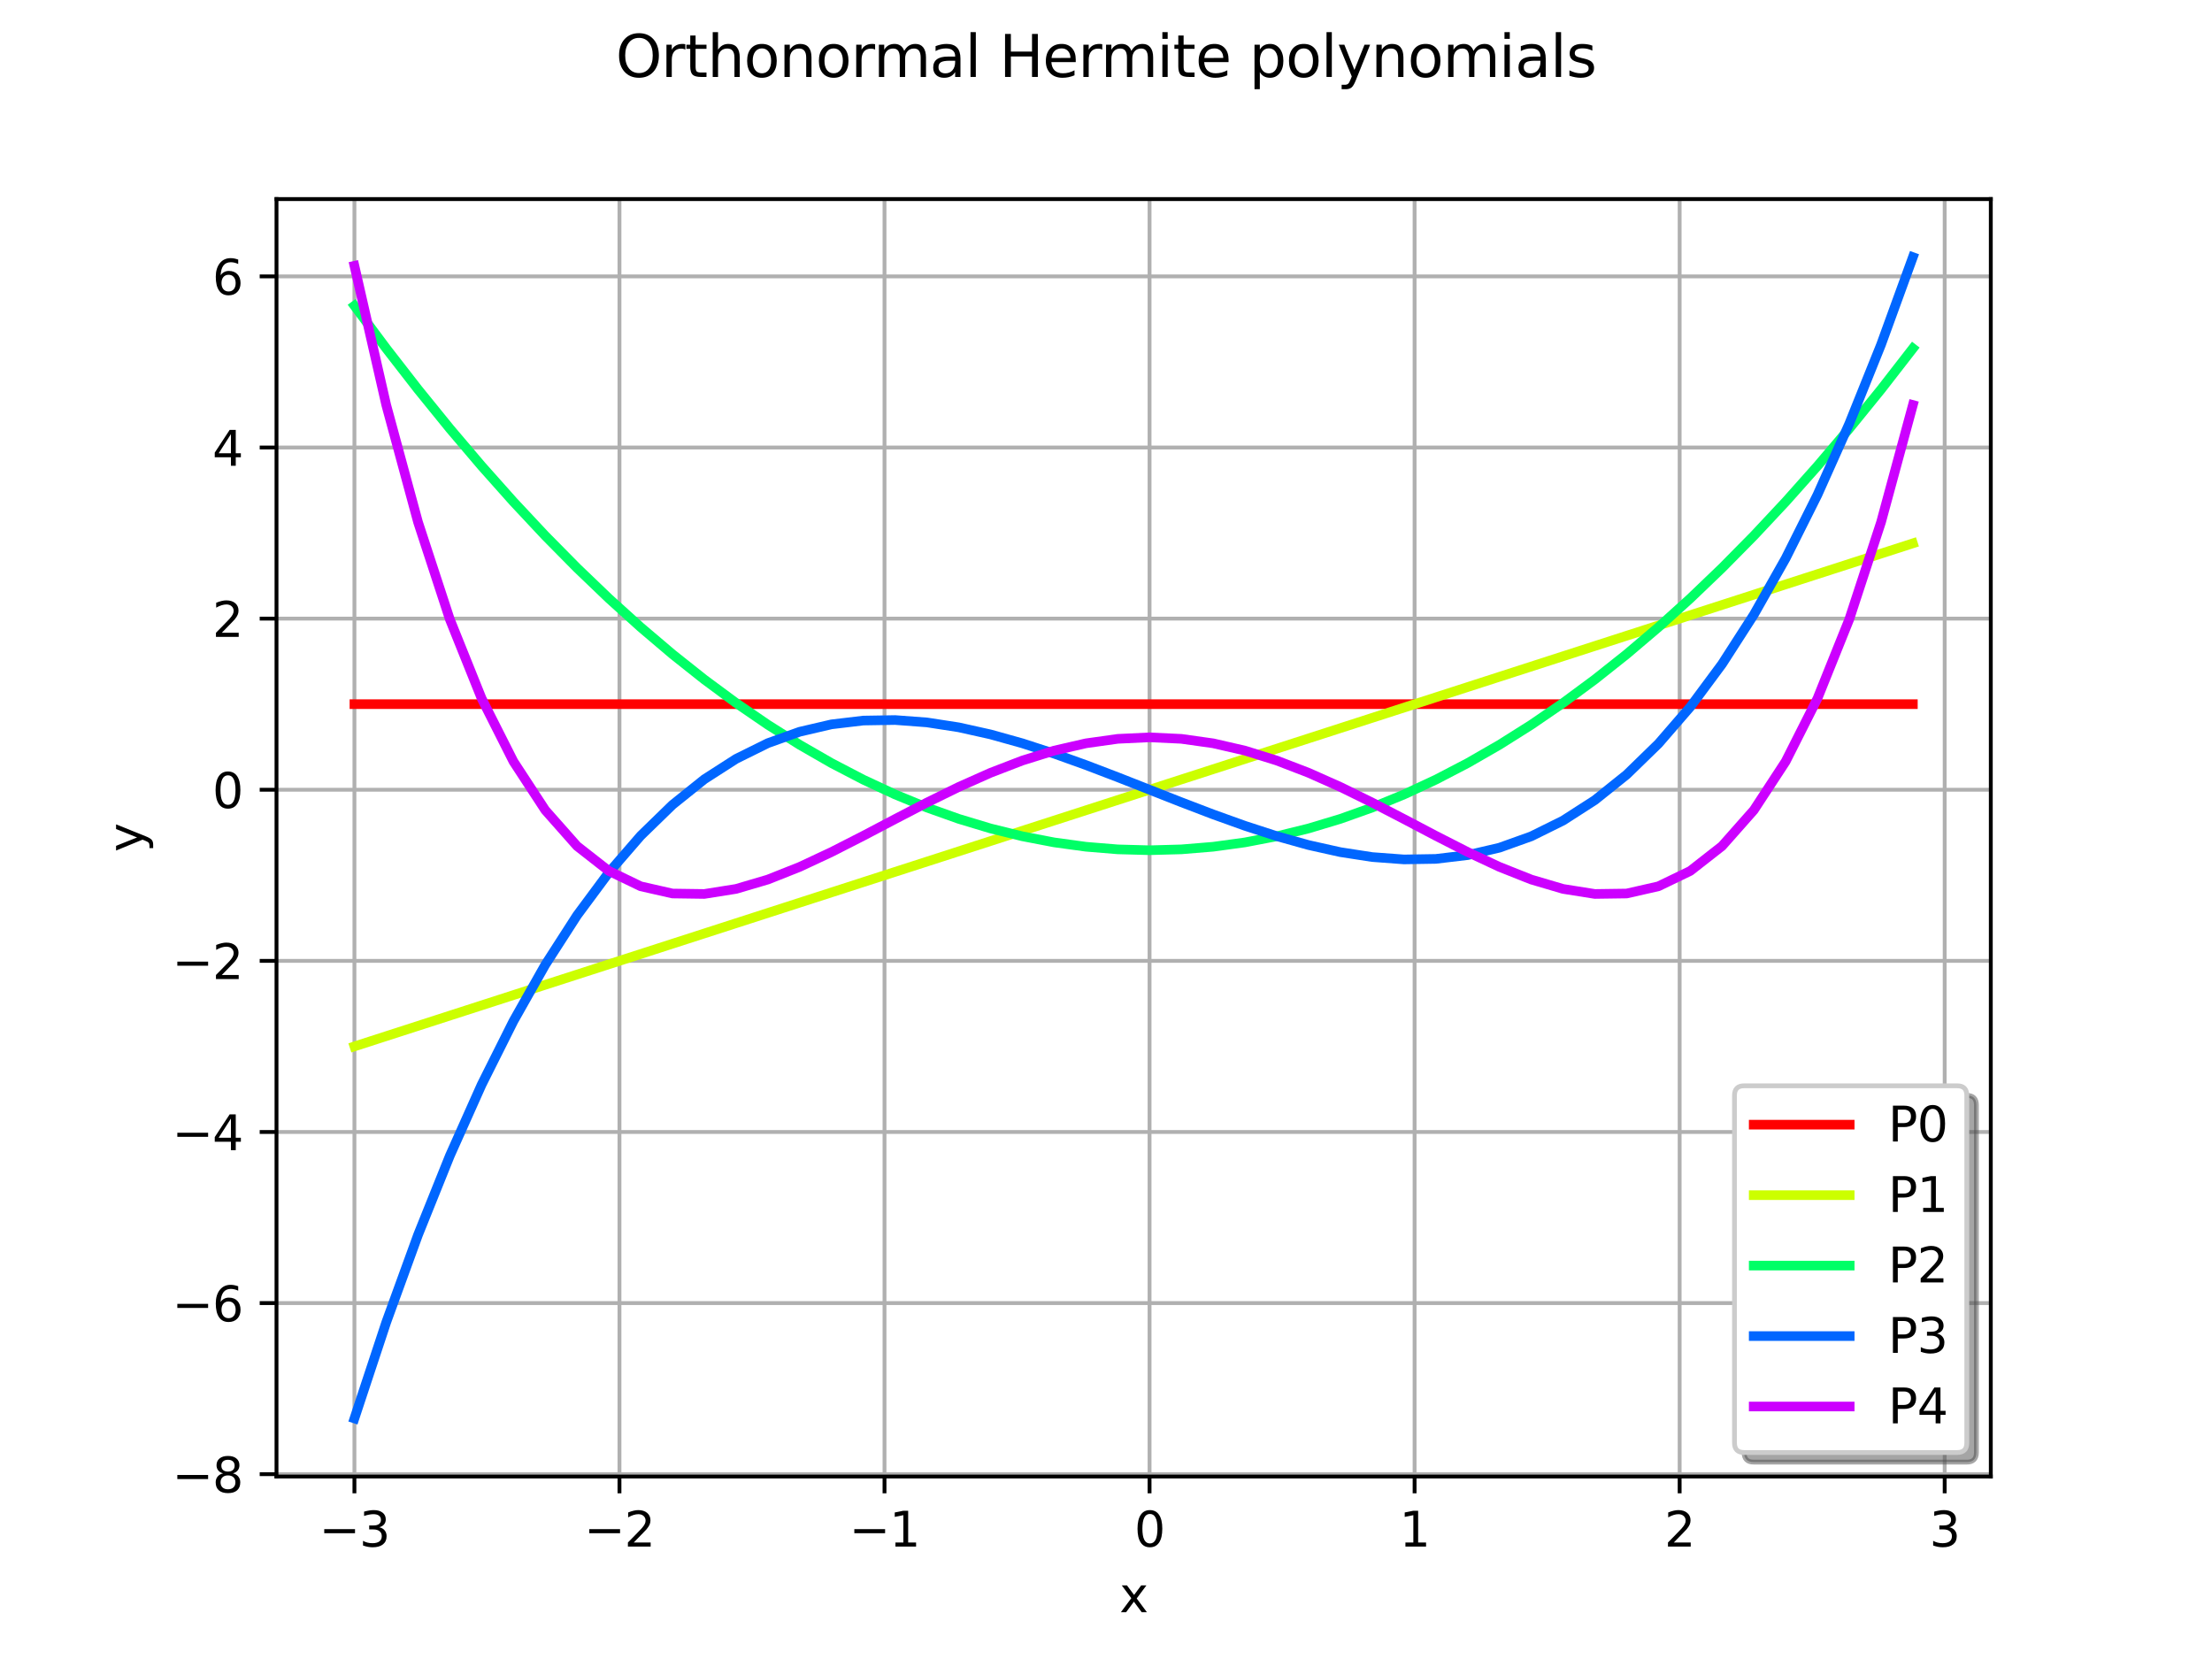 <?xml version="1.0" encoding="utf-8" standalone="no"?>
<!DOCTYPE svg PUBLIC "-//W3C//DTD SVG 1.1//EN"
  "http://www.w3.org/Graphics/SVG/1.1/DTD/svg11.dtd">
<svg xmlns:xlink="http://www.w3.org/1999/xlink" width="460.8pt" height="345.6pt" viewBox="0 0 460.8 345.6" xmlns="http://www.w3.org/2000/svg" version="1.1">
 <defs>
  <style type="text/css">*{stroke-linejoin: round; stroke-linecap: butt}</style>
 </defs>
 <g id="figure_1">
  <g id="patch_1">
   <path d="M 0 345.6 
L 460.8 345.6 
L 460.8 0 
L 0 0 
z
" style="fill: #ffffff"/>
  </g>
  <g id="axes_1">
   <g id="patch_2">
    <path d="M 57.6 307.584 
L 414.72 307.584 
L 414.72 41.472 
L 57.6 41.472 
z
" style="fill: #ffffff"/>
   </g>
   <g id="matplotlib.axis_1">
    <g id="xtick_1">
     <g id="line2d_1">
      <path d="M 73.833 307.584 
L 73.833 41.472 
" clip-path="url(#p2c525c4f81)" style="fill: none; stroke: #b0b0b0; stroke-width: 0.8; stroke-linecap: square"/>
     </g>
     <g id="line2d_2">
      <defs>
       <path id="m04d46a40ef" d="M 0 0 
L 0 3.5 
" style="stroke: #000000; stroke-width: 0.8"/>
      </defs>
      <g>
       <use xlink:href="#m04d46a40ef" x="73.833" y="307.584" style="stroke: #000000; stroke-width: 0.8"/>
      </g>
     </g>
     <g id="text_1">
      <!-- −3 -->
      <g transform="translate(66.462 322.182) scale(0.1 -0.1)">
       <defs>
        <path id="DejaVuSans-2212" d="M 678 2272 
L 4684 2272 
L 4684 1741 
L 678 1741 
L 678 2272 
z
" transform="scale(0.016)"/>
        <path id="DejaVuSans-33" d="M 2597 2516 
Q 3050 2419 3304 2112 
Q 3559 1806 3559 1356 
Q 3559 666 3084 287 
Q 2609 -91 1734 -91 
Q 1441 -91 1130 -33 
Q 819 25 488 141 
L 488 750 
Q 750 597 1062 519 
Q 1375 441 1716 441 
Q 2309 441 2620 675 
Q 2931 909 2931 1356 
Q 2931 1769 2642 2001 
Q 2353 2234 1838 2234 
L 1294 2234 
L 1294 2753 
L 1863 2753 
Q 2328 2753 2575 2939 
Q 2822 3125 2822 3475 
Q 2822 3834 2567 4026 
Q 2313 4219 1838 4219 
Q 1578 4219 1281 4162 
Q 984 4106 628 3988 
L 628 4550 
Q 988 4650 1302 4700 
Q 1616 4750 1894 4750 
Q 2613 4750 3031 4423 
Q 3450 4097 3450 3541 
Q 3450 3153 3228 2886 
Q 3006 2619 2597 2516 
z
" transform="scale(0.016)"/>
       </defs>
       <use xlink:href="#DejaVuSans-2212"/>
       <use xlink:href="#DejaVuSans-33" transform="translate(83.789 0)"/>
      </g>
     </g>
    </g>
    <g id="xtick_2">
     <g id="line2d_3">
      <path d="M 129.046 307.584 
L 129.046 41.472 
" clip-path="url(#p2c525c4f81)" style="fill: none; stroke: #b0b0b0; stroke-width: 0.8; stroke-linecap: square"/>
     </g>
     <g id="line2d_4">
      <g>
       <use xlink:href="#m04d46a40ef" x="129.046" y="307.584" style="stroke: #000000; stroke-width: 0.8"/>
      </g>
     </g>
     <g id="text_2">
      <!-- −2 -->
      <g transform="translate(121.675 322.182) scale(0.1 -0.1)">
       <defs>
        <path id="DejaVuSans-32" d="M 1228 531 
L 3431 531 
L 3431 0 
L 469 0 
L 469 531 
Q 828 903 1448 1529 
Q 2069 2156 2228 2338 
Q 2531 2678 2651 2914 
Q 2772 3150 2772 3378 
Q 2772 3750 2511 3984 
Q 2250 4219 1831 4219 
Q 1534 4219 1204 4116 
Q 875 4013 500 3803 
L 500 4441 
Q 881 4594 1212 4672 
Q 1544 4750 1819 4750 
Q 2544 4750 2975 4387 
Q 3406 4025 3406 3419 
Q 3406 3131 3298 2873 
Q 3191 2616 2906 2266 
Q 2828 2175 2409 1742 
Q 1991 1309 1228 531 
z
" transform="scale(0.016)"/>
       </defs>
       <use xlink:href="#DejaVuSans-2212"/>
       <use xlink:href="#DejaVuSans-32" transform="translate(83.789 0)"/>
      </g>
     </g>
    </g>
    <g id="xtick_3">
     <g id="line2d_5">
      <path d="M 184.259 307.584 
L 184.259 41.472 
" clip-path="url(#p2c525c4f81)" style="fill: none; stroke: #b0b0b0; stroke-width: 0.8; stroke-linecap: square"/>
     </g>
     <g id="line2d_6">
      <g>
       <use xlink:href="#m04d46a40ef" x="184.259" y="307.584" style="stroke: #000000; stroke-width: 0.8"/>
      </g>
     </g>
     <g id="text_3">
      <!-- −1 -->
      <g transform="translate(176.888 322.182) scale(0.1 -0.1)">
       <defs>
        <path id="DejaVuSans-31" d="M 794 531 
L 1825 531 
L 1825 4091 
L 703 3866 
L 703 4441 
L 1819 4666 
L 2450 4666 
L 2450 531 
L 3481 531 
L 3481 0 
L 794 0 
L 794 531 
z
" transform="scale(0.016)"/>
       </defs>
       <use xlink:href="#DejaVuSans-2212"/>
       <use xlink:href="#DejaVuSans-31" transform="translate(83.789 0)"/>
      </g>
     </g>
    </g>
    <g id="xtick_4">
     <g id="line2d_7">
      <path d="M 239.473 307.584 
L 239.473 41.472 
" clip-path="url(#p2c525c4f81)" style="fill: none; stroke: #b0b0b0; stroke-width: 0.8; stroke-linecap: square"/>
     </g>
     <g id="line2d_8">
      <g>
       <use xlink:href="#m04d46a40ef" x="239.473" y="307.584" style="stroke: #000000; stroke-width: 0.8"/>
      </g>
     </g>
     <g id="text_4">
      <!-- 0 -->
      <g transform="translate(236.292 322.182) scale(0.1 -0.1)">
       <defs>
        <path id="DejaVuSans-30" d="M 2034 4250 
Q 1547 4250 1301 3770 
Q 1056 3291 1056 2328 
Q 1056 1369 1301 889 
Q 1547 409 2034 409 
Q 2525 409 2770 889 
Q 3016 1369 3016 2328 
Q 3016 3291 2770 3770 
Q 2525 4250 2034 4250 
z
M 2034 4750 
Q 2819 4750 3233 4129 
Q 3647 3509 3647 2328 
Q 3647 1150 3233 529 
Q 2819 -91 2034 -91 
Q 1250 -91 836 529 
Q 422 1150 422 2328 
Q 422 3509 836 4129 
Q 1250 4750 2034 4750 
z
" transform="scale(0.016)"/>
       </defs>
       <use xlink:href="#DejaVuSans-30"/>
      </g>
     </g>
    </g>
    <g id="xtick_5">
     <g id="line2d_9">
      <path d="M 294.686 307.584 
L 294.686 41.472 
" clip-path="url(#p2c525c4f81)" style="fill: none; stroke: #b0b0b0; stroke-width: 0.8; stroke-linecap: square"/>
     </g>
     <g id="line2d_10">
      <g>
       <use xlink:href="#m04d46a40ef" x="294.686" y="307.584" style="stroke: #000000; stroke-width: 0.8"/>
      </g>
     </g>
     <g id="text_5">
      <!-- 1 -->
      <g transform="translate(291.505 322.182) scale(0.1 -0.1)">
       <use xlink:href="#DejaVuSans-31"/>
      </g>
     </g>
    </g>
    <g id="xtick_6">
     <g id="line2d_11">
      <path d="M 349.9 307.584 
L 349.9 41.472 
" clip-path="url(#p2c525c4f81)" style="fill: none; stroke: #b0b0b0; stroke-width: 0.8; stroke-linecap: square"/>
     </g>
     <g id="line2d_12">
      <g>
       <use xlink:href="#m04d46a40ef" x="349.9" y="307.584" style="stroke: #000000; stroke-width: 0.8"/>
      </g>
     </g>
     <g id="text_6">
      <!-- 2 -->
      <g transform="translate(346.718 322.182) scale(0.1 -0.1)">
       <use xlink:href="#DejaVuSans-32"/>
      </g>
     </g>
    </g>
    <g id="xtick_7">
     <g id="line2d_13">
      <path d="M 405.113 307.584 
L 405.113 41.472 
" clip-path="url(#p2c525c4f81)" style="fill: none; stroke: #b0b0b0; stroke-width: 0.8; stroke-linecap: square"/>
     </g>
     <g id="line2d_14">
      <g>
       <use xlink:href="#m04d46a40ef" x="405.113" y="307.584" style="stroke: #000000; stroke-width: 0.8"/>
      </g>
     </g>
     <g id="text_7">
      <!-- 3 -->
      <g transform="translate(401.932 322.182) scale(0.1 -0.1)">
       <use xlink:href="#DejaVuSans-33"/>
      </g>
     </g>
    </g>
    <g id="text_8">
     <!-- x -->
     <g transform="translate(233.201 335.861) scale(0.1 -0.1)">
      <defs>
       <path id="DejaVuSans-78" d="M 3513 3500 
L 2247 1797 
L 3578 0 
L 2900 0 
L 1881 1375 
L 863 0 
L 184 0 
L 1544 1831 
L 300 3500 
L 978 3500 
L 1906 2253 
L 2834 3500 
L 3513 3500 
z
" transform="scale(0.016)"/>
      </defs>
      <use xlink:href="#DejaVuSans-78"/>
     </g>
    </g>
   </g>
   <g id="matplotlib.axis_2">
    <g id="ytick_1">
     <g id="line2d_15">
      <path d="M 57.6 307.1 
L 414.72 307.1 
" clip-path="url(#p2c525c4f81)" style="fill: none; stroke: #b0b0b0; stroke-width: 0.8; stroke-linecap: square"/>
     </g>
     <g id="line2d_16">
      <defs>
       <path id="m54da3bbc08" d="M 0 0 
L -3.5 0 
" style="stroke: #000000; stroke-width: 0.8"/>
      </defs>
      <g>
       <use xlink:href="#m54da3bbc08" x="57.6" y="307.1" style="stroke: #000000; stroke-width: 0.8"/>
      </g>
     </g>
     <g id="text_9">
      <!-- −8 -->
      <g transform="translate(35.858 310.9) scale(0.1 -0.1)">
       <defs>
        <path id="DejaVuSans-38" d="M 2034 2216 
Q 1584 2216 1326 1975 
Q 1069 1734 1069 1313 
Q 1069 891 1326 650 
Q 1584 409 2034 409 
Q 2484 409 2743 651 
Q 3003 894 3003 1313 
Q 3003 1734 2745 1975 
Q 2488 2216 2034 2216 
z
M 1403 2484 
Q 997 2584 770 2862 
Q 544 3141 544 3541 
Q 544 4100 942 4425 
Q 1341 4750 2034 4750 
Q 2731 4750 3128 4425 
Q 3525 4100 3525 3541 
Q 3525 3141 3298 2862 
Q 3072 2584 2669 2484 
Q 3125 2378 3379 2068 
Q 3634 1759 3634 1313 
Q 3634 634 3220 271 
Q 2806 -91 2034 -91 
Q 1263 -91 848 271 
Q 434 634 434 1313 
Q 434 1759 690 2068 
Q 947 2378 1403 2484 
z
M 1172 3481 
Q 1172 3119 1398 2916 
Q 1625 2713 2034 2713 
Q 2441 2713 2670 2916 
Q 2900 3119 2900 3481 
Q 2900 3844 2670 4047 
Q 2441 4250 2034 4250 
Q 1625 4250 1398 4047 
Q 1172 3844 1172 3481 
z
" transform="scale(0.016)"/>
       </defs>
       <use xlink:href="#DejaVuSans-2212"/>
       <use xlink:href="#DejaVuSans-38" transform="translate(83.789 0)"/>
      </g>
     </g>
    </g>
    <g id="ytick_2">
     <g id="line2d_17">
      <path d="M 57.6 271.454 
L 414.72 271.454 
" clip-path="url(#p2c525c4f81)" style="fill: none; stroke: #b0b0b0; stroke-width: 0.8; stroke-linecap: square"/>
     </g>
     <g id="line2d_18">
      <g>
       <use xlink:href="#m54da3bbc08" x="57.6" y="271.454" style="stroke: #000000; stroke-width: 0.8"/>
      </g>
     </g>
     <g id="text_10">
      <!-- −6 -->
      <g transform="translate(35.858 275.253) scale(0.1 -0.1)">
       <defs>
        <path id="DejaVuSans-36" d="M 2113 2584 
Q 1688 2584 1439 2293 
Q 1191 2003 1191 1497 
Q 1191 994 1439 701 
Q 1688 409 2113 409 
Q 2538 409 2786 701 
Q 3034 994 3034 1497 
Q 3034 2003 2786 2293 
Q 2538 2584 2113 2584 
z
M 3366 4563 
L 3366 3988 
Q 3128 4100 2886 4159 
Q 2644 4219 2406 4219 
Q 1781 4219 1451 3797 
Q 1122 3375 1075 2522 
Q 1259 2794 1537 2939 
Q 1816 3084 2150 3084 
Q 2853 3084 3261 2657 
Q 3669 2231 3669 1497 
Q 3669 778 3244 343 
Q 2819 -91 2113 -91 
Q 1303 -91 875 529 
Q 447 1150 447 2328 
Q 447 3434 972 4092 
Q 1497 4750 2381 4750 
Q 2619 4750 2861 4703 
Q 3103 4656 3366 4563 
z
" transform="scale(0.016)"/>
       </defs>
       <use xlink:href="#DejaVuSans-2212"/>
       <use xlink:href="#DejaVuSans-36" transform="translate(83.789 0)"/>
      </g>
     </g>
    </g>
    <g id="ytick_3">
     <g id="line2d_19">
      <path d="M 57.6 235.808 
L 414.72 235.808 
" clip-path="url(#p2c525c4f81)" style="fill: none; stroke: #b0b0b0; stroke-width: 0.8; stroke-linecap: square"/>
     </g>
     <g id="line2d_20">
      <g>
       <use xlink:href="#m54da3bbc08" x="57.6" y="235.808" style="stroke: #000000; stroke-width: 0.8"/>
      </g>
     </g>
     <g id="text_11">
      <!-- −4 -->
      <g transform="translate(35.858 239.607) scale(0.1 -0.1)">
       <defs>
        <path id="DejaVuSans-34" d="M 2419 4116 
L 825 1625 
L 2419 1625 
L 2419 4116 
z
M 2253 4666 
L 3047 4666 
L 3047 1625 
L 3713 1625 
L 3713 1100 
L 3047 1100 
L 3047 0 
L 2419 0 
L 2419 1100 
L 313 1100 
L 313 1709 
L 2253 4666 
z
" transform="scale(0.016)"/>
       </defs>
       <use xlink:href="#DejaVuSans-2212"/>
       <use xlink:href="#DejaVuSans-34" transform="translate(83.789 0)"/>
      </g>
     </g>
    </g>
    <g id="ytick_4">
     <g id="line2d_21">
      <path d="M 57.6 200.162 
L 414.72 200.162 
" clip-path="url(#p2c525c4f81)" style="fill: none; stroke: #b0b0b0; stroke-width: 0.8; stroke-linecap: square"/>
     </g>
     <g id="line2d_22">
      <g>
       <use xlink:href="#m54da3bbc08" x="57.6" y="200.162" style="stroke: #000000; stroke-width: 0.8"/>
      </g>
     </g>
     <g id="text_12">
      <!-- −2 -->
      <g transform="translate(35.858 203.961) scale(0.1 -0.1)">
       <use xlink:href="#DejaVuSans-2212"/>
       <use xlink:href="#DejaVuSans-32" transform="translate(83.789 0)"/>
      </g>
     </g>
    </g>
    <g id="ytick_5">
     <g id="line2d_23">
      <path d="M 57.6 164.515 
L 414.72 164.515 
" clip-path="url(#p2c525c4f81)" style="fill: none; stroke: #b0b0b0; stroke-width: 0.8; stroke-linecap: square"/>
     </g>
     <g id="line2d_24">
      <g>
       <use xlink:href="#m54da3bbc08" x="57.6" y="164.515" style="stroke: #000000; stroke-width: 0.8"/>
      </g>
     </g>
     <g id="text_13">
      <!-- 0 -->
      <g transform="translate(44.237 168.315) scale(0.1 -0.1)">
       <use xlink:href="#DejaVuSans-30"/>
      </g>
     </g>
    </g>
    <g id="ytick_6">
     <g id="line2d_25">
      <path d="M 57.6 128.869 
L 414.72 128.869 
" clip-path="url(#p2c525c4f81)" style="fill: none; stroke: #b0b0b0; stroke-width: 0.8; stroke-linecap: square"/>
     </g>
     <g id="line2d_26">
      <g>
       <use xlink:href="#m54da3bbc08" x="57.6" y="128.869" style="stroke: #000000; stroke-width: 0.8"/>
      </g>
     </g>
     <g id="text_14">
      <!-- 2 -->
      <g transform="translate(44.237 132.668) scale(0.1 -0.1)">
       <use xlink:href="#DejaVuSans-32"/>
      </g>
     </g>
    </g>
    <g id="ytick_7">
     <g id="line2d_27">
      <path d="M 57.6 93.223 
L 414.72 93.223 
" clip-path="url(#p2c525c4f81)" style="fill: none; stroke: #b0b0b0; stroke-width: 0.8; stroke-linecap: square"/>
     </g>
     <g id="line2d_28">
      <g>
       <use xlink:href="#m54da3bbc08" x="57.6" y="93.223" style="stroke: #000000; stroke-width: 0.8"/>
      </g>
     </g>
     <g id="text_15">
      <!-- 4 -->
      <g transform="translate(44.237 97.022) scale(0.1 -0.1)">
       <use xlink:href="#DejaVuSans-34"/>
      </g>
     </g>
    </g>
    <g id="ytick_8">
     <g id="line2d_29">
      <path d="M 57.6 57.577 
L 414.72 57.577 
" clip-path="url(#p2c525c4f81)" style="fill: none; stroke: #b0b0b0; stroke-width: 0.8; stroke-linecap: square"/>
     </g>
     <g id="line2d_30">
      <g>
       <use xlink:href="#m54da3bbc08" x="57.6" y="57.577" style="stroke: #000000; stroke-width: 0.8"/>
      </g>
     </g>
     <g id="text_16">
      <!-- 6 -->
      <g transform="translate(44.237 61.376) scale(0.1 -0.1)">
       <use xlink:href="#DejaVuSans-36"/>
      </g>
     </g>
    </g>
    <g id="text_17">
     <!-- y -->
     <g transform="translate(29.778 177.487) rotate(-90) scale(0.1 -0.1)">
      <defs>
       <path id="DejaVuSans-79" d="M 2059 -325 
Q 1816 -950 1584 -1140 
Q 1353 -1331 966 -1331 
L 506 -1331 
L 506 -850 
L 844 -850 
Q 1081 -850 1212 -737 
Q 1344 -625 1503 -206 
L 1606 56 
L 191 3500 
L 800 3500 
L 1894 763 
L 2988 3500 
L 3597 3500 
L 2059 -325 
z
" transform="scale(0.016)"/>
      </defs>
      <use xlink:href="#DejaVuSans-79"/>
     </g>
    </g>
   </g>
   <g id="line2d_31">
    <path d="M 73.833 146.692 
L 80.458 146.692 
L 87.084 146.692 
L 93.71 146.692 
L 100.335 146.692 
L 106.961 146.692 
L 113.586 146.692 
L 120.212 146.692 
L 126.838 146.692 
L 133.463 146.692 
L 140.089 146.692 
L 146.714 146.692 
L 153.34 146.692 
L 159.966 146.692 
L 166.591 146.692 
L 173.217 146.692 
L 179.842 146.692 
L 186.468 146.692 
L 193.094 146.692 
L 199.719 146.692 
L 206.345 146.692 
L 212.97 146.692 
L 219.596 146.692 
L 226.222 146.692 
L 232.847 146.692 
L 239.473 146.692 
L 246.098 146.692 
L 252.724 146.692 
L 259.35 146.692 
L 265.975 146.692 
L 272.601 146.692 
L 279.226 146.692 
L 285.852 146.692 
L 292.478 146.692 
L 299.103 146.692 
L 305.729 146.692 
L 312.354 146.692 
L 318.98 146.692 
L 325.606 146.692 
L 332.231 146.692 
L 338.857 146.692 
L 345.482 146.692 
L 352.108 146.692 
L 358.734 146.692 
L 365.359 146.692 
L 371.985 146.692 
L 378.61 146.692 
L 385.236 146.692 
L 391.862 146.692 
L 398.487 146.692 
" clip-path="url(#p2c525c4f81)" style="fill: none; stroke: #ff0000; stroke-width: 2; stroke-linecap: square"/>
   </g>
   <g id="line2d_32">
    <path d="M 73.833 217.985 
L 80.458 215.846 
L 87.084 213.707 
L 93.71 211.568 
L 100.335 209.43 
L 106.961 207.291 
L 113.586 205.152 
L 120.212 203.013 
L 126.838 200.875 
L 133.463 198.736 
L 140.089 196.597 
L 146.714 194.458 
L 153.34 192.319 
L 159.966 190.181 
L 166.591 188.042 
L 173.217 185.903 
L 179.842 183.764 
L 186.468 181.626 
L 193.094 179.487 
L 199.719 177.348 
L 206.345 175.209 
L 212.97 173.071 
L 219.596 170.932 
L 226.222 168.793 
L 232.847 166.654 
L 239.473 164.515 
L 246.098 162.377 
L 252.724 160.238 
L 259.35 158.099 
L 265.975 155.96 
L 272.601 153.822 
L 279.226 151.683 
L 285.852 149.544 
L 292.478 147.405 
L 299.103 145.266 
L 305.729 143.128 
L 312.354 140.989 
L 318.98 138.85 
L 325.606 136.711 
L 332.231 134.573 
L 338.857 132.434 
L 345.482 130.295 
L 352.108 128.156 
L 358.734 126.017 
L 365.359 123.879 
L 371.985 121.74 
L 378.61 119.601 
L 385.236 117.462 
L 391.862 115.324 
L 398.487 113.185 
" clip-path="url(#p2c525c4f81)" style="fill: none; stroke: #ccff00; stroke-width: 2; stroke-linecap: square"/>
   </g>
   <g id="line2d_33">
    <path d="M 73.833 63.693 
L 80.458 72.585 
L 87.084 81.115 
L 93.71 89.281 
L 100.335 97.085 
L 106.961 104.526 
L 113.586 111.604 
L 120.212 118.318 
L 126.838 124.67 
L 133.463 130.659 
L 140.089 136.285 
L 146.714 141.548 
L 153.34 146.448 
L 159.966 150.985 
L 166.591 155.159 
L 173.217 158.97 
L 179.842 162.418 
L 186.468 165.503 
L 193.094 168.226 
L 199.719 170.585 
L 206.345 172.581 
L 212.97 174.215 
L 219.596 175.485 
L 226.222 176.392 
L 232.847 176.937 
L 239.473 177.118 
L 246.098 176.937 
L 252.724 176.392 
L 259.35 175.485 
L 265.975 174.215 
L 272.601 172.581 
L 279.226 170.585 
L 285.852 168.226 
L 292.478 165.503 
L 299.103 162.418 
L 305.729 158.97 
L 312.354 155.159 
L 318.98 150.985 
L 325.606 146.448 
L 332.231 141.548 
L 338.857 136.285 
L 345.482 130.659 
L 352.108 124.67 
L 358.734 118.318 
L 365.359 111.604 
L 371.985 104.526 
L 378.61 97.085 
L 385.236 89.281 
L 391.862 81.115 
L 398.487 72.585 
" clip-path="url(#p2c525c4f81)" style="fill: none; stroke: #00ff66; stroke-width: 2; stroke-linecap: square"/>
   </g>
   <g id="line2d_34">
    <path d="M 73.833 295.488 
L 80.458 275.463 
L 87.084 257.248 
L 93.71 240.769 
L 100.335 225.949 
L 106.961 212.713 
L 113.586 200.987 
L 120.212 190.693 
L 126.838 181.758 
L 133.463 174.105 
L 140.089 167.659 
L 146.714 162.344 
L 153.34 158.086 
L 159.966 154.809 
L 166.591 152.437 
L 173.217 150.894 
L 179.842 150.106 
L 186.468 149.997 
L 193.094 150.492 
L 199.719 151.515 
L 206.345 152.99 
L 212.97 154.842 
L 219.596 156.997 
L 226.222 159.377 
L 232.847 161.909 
L 239.473 164.515 
L 246.098 167.122 
L 252.724 169.654 
L 259.35 172.034 
L 265.975 174.189 
L 272.601 176.041 
L 279.226 177.516 
L 285.852 178.539 
L 292.478 179.033 
L 299.103 178.924 
L 305.729 178.137 
L 312.354 176.594 
L 318.98 174.222 
L 325.606 170.945 
L 332.231 166.686 
L 338.857 161.372 
L 345.482 154.926 
L 352.108 147.273 
L 358.734 138.338 
L 365.359 128.044 
L 371.985 116.317 
L 378.61 103.082 
L 385.236 88.262 
L 391.862 71.783 
L 398.487 53.568 
" clip-path="url(#p2c525c4f81)" style="fill: none; stroke: #0066ff; stroke-width: 2; stroke-linecap: square"/>
   </g>
   <g id="patch_3">
    <path d="M 57.6 307.584 
L 57.6 41.472 
" style="fill: none; stroke: #000000; stroke-width: 0.8; stroke-linejoin: miter; stroke-linecap: square"/>
   </g>
   <g id="patch_4">
    <path d="M 414.72 307.584 
L 414.72 41.472 
" style="fill: none; stroke: #000000; stroke-width: 0.8; stroke-linejoin: miter; stroke-linecap: square"/>
   </g>
   <g id="patch_5">
    <path d="M 57.6 307.584 
L 414.72 307.584 
" style="fill: none; stroke: #000000; stroke-width: 0.8; stroke-linejoin: miter; stroke-linecap: square"/>
   </g>
   <g id="patch_6">
    <path d="M 57.6 41.472 
L 414.72 41.472 
" style="fill: none; stroke: #000000; stroke-width: 0.8; stroke-linejoin: miter; stroke-linecap: square"/>
   </g>
   <g id="line2d_35">
    <path d="M 73.833 55.372 
L 80.458 84.365 
L 87.084 108.771 
L 93.71 129.016 
L 100.335 145.506 
L 106.961 158.63 
L 113.586 168.761 
L 120.212 176.251 
L 126.838 181.435 
L 133.463 184.63 
L 140.089 186.135 
L 146.714 186.229 
L 153.34 185.177 
L 159.966 183.222 
L 166.591 180.59 
L 173.217 177.49 
L 179.842 174.112 
L 186.468 170.628 
L 193.094 167.192 
L 199.719 163.939 
L 206.345 160.988 
L 212.97 158.437 
L 219.596 156.369 
L 226.222 154.846 
L 232.847 153.915 
L 239.473 153.601 
L 246.098 153.915 
L 252.724 154.846 
L 259.35 156.369 
L 265.975 158.437 
L 272.601 160.988 
L 279.226 163.939 
L 285.852 167.192 
L 292.478 170.628 
L 299.103 174.112 
L 305.729 177.49 
L 312.354 180.59 
L 318.98 183.222 
L 325.606 185.177 
L 332.231 186.229 
L 338.857 186.135 
L 345.482 184.63 
L 352.108 181.435 
L 358.734 176.251 
L 365.359 168.761 
L 371.985 158.63 
L 378.61 145.506 
L 385.236 129.016 
L 391.862 108.771 
L 398.487 84.365 
" clip-path="url(#p2c525c4f81)" style="fill: none; stroke: #cc00ff; stroke-width: 2; stroke-linecap: square"/>
   </g>
   <g id="legend_1">
    <g id="patch_7">
     <path d="M 365.328 304.584 
L 409.72 304.584 
Q 411.72 304.584 411.72 302.584 
L 411.72 230.193 
Q 411.72 228.193 409.72 228.193 
L 365.328 228.193 
Q 363.328 228.193 363.328 230.193 
L 363.328 302.584 
Q 363.328 304.584 365.328 304.584 
z
" style="fill: #4d4d4d; opacity: 0.5; stroke: #4d4d4d; stroke-linejoin: miter"/>
    </g>
    <g id="patch_8">
     <path d="M 363.328 302.584 
L 407.72 302.584 
Q 409.72 302.584 409.72 300.584 
L 409.72 228.193 
Q 409.72 226.193 407.72 226.193 
L 363.328 226.193 
Q 361.328 226.193 361.328 228.193 
L 361.328 300.584 
Q 361.328 302.584 363.328 302.584 
z
" style="fill: #ffffff; stroke: #cccccc; stroke-linejoin: miter"/>
    </g>
    <g id="line2d_36">
     <path d="M 365.328 234.292 
L 375.328 234.292 
L 385.328 234.292 
" style="fill: none; stroke: #ff0000; stroke-width: 2; stroke-linecap: square"/>
    </g>
    <g id="text_18">
     <!-- P0 -->
     <g transform="translate(393.328 237.792) scale(0.1 -0.1)">
      <defs>
       <path id="DejaVuSans-50" d="M 1259 4147 
L 1259 2394 
L 2053 2394 
Q 2494 2394 2734 2622 
Q 2975 2850 2975 3272 
Q 2975 3691 2734 3919 
Q 2494 4147 2053 4147 
L 1259 4147 
z
M 628 4666 
L 2053 4666 
Q 2838 4666 3239 4311 
Q 3641 3956 3641 3272 
Q 3641 2581 3239 2228 
Q 2838 1875 2053 1875 
L 1259 1875 
L 1259 0 
L 628 0 
L 628 4666 
z
" transform="scale(0.016)"/>
      </defs>
      <use xlink:href="#DejaVuSans-50"/>
      <use xlink:href="#DejaVuSans-30" transform="translate(60.303 0)"/>
     </g>
    </g>
    <g id="line2d_37">
     <path d="M 365.328 248.97 
L 375.328 248.97 
L 385.328 248.97 
" style="fill: none; stroke: #ccff00; stroke-width: 2; stroke-linecap: square"/>
    </g>
    <g id="text_19">
     <!-- P1 -->
     <g transform="translate(393.328 252.47) scale(0.1 -0.1)">
      <use xlink:href="#DejaVuSans-50"/>
      <use xlink:href="#DejaVuSans-31" transform="translate(60.303 0)"/>
     </g>
    </g>
    <g id="line2d_38">
     <path d="M 365.328 263.648 
L 375.328 263.648 
L 385.328 263.648 
" style="fill: none; stroke: #00ff66; stroke-width: 2; stroke-linecap: square"/>
    </g>
    <g id="text_20">
     <!-- P2 -->
     <g transform="translate(393.328 267.148) scale(0.1 -0.1)">
      <use xlink:href="#DejaVuSans-50"/>
      <use xlink:href="#DejaVuSans-32" transform="translate(60.303 0)"/>
     </g>
    </g>
    <g id="line2d_39">
     <path d="M 365.328 278.326 
L 375.328 278.326 
L 385.328 278.326 
" style="fill: none; stroke: #0066ff; stroke-width: 2; stroke-linecap: square"/>
    </g>
    <g id="text_21">
     <!-- P3 -->
     <g transform="translate(393.328 281.826) scale(0.1 -0.1)">
      <use xlink:href="#DejaVuSans-50"/>
      <use xlink:href="#DejaVuSans-33" transform="translate(60.303 0)"/>
     </g>
    </g>
    <g id="line2d_40">
     <path d="M 365.328 293.004 
L 375.328 293.004 
L 385.328 293.004 
" style="fill: none; stroke: #cc00ff; stroke-width: 2; stroke-linecap: square"/>
    </g>
    <g id="text_22">
     <!-- P4 -->
     <g transform="translate(393.328 296.504) scale(0.1 -0.1)">
      <use xlink:href="#DejaVuSans-50"/>
      <use xlink:href="#DejaVuSans-34" transform="translate(60.303 0)"/>
     </g>
    </g>
   </g>
  </g>
  <g id="text_23">
   <!-- Orthonormal Hermite polynomials -->
   <g transform="translate(128.273 16.03) scale(0.12 -0.12)">
    <defs>
     <path id="DejaVuSans-4f" d="M 2522 4238 
Q 1834 4238 1429 3725 
Q 1025 3213 1025 2328 
Q 1025 1447 1429 934 
Q 1834 422 2522 422 
Q 3209 422 3611 934 
Q 4013 1447 4013 2328 
Q 4013 3213 3611 3725 
Q 3209 4238 2522 4238 
z
M 2522 4750 
Q 3503 4750 4090 4092 
Q 4678 3434 4678 2328 
Q 4678 1225 4090 567 
Q 3503 -91 2522 -91 
Q 1538 -91 948 565 
Q 359 1222 359 2328 
Q 359 3434 948 4092 
Q 1538 4750 2522 4750 
z
" transform="scale(0.016)"/>
     <path id="DejaVuSans-72" d="M 2631 2963 
Q 2534 3019 2420 3045 
Q 2306 3072 2169 3072 
Q 1681 3072 1420 2755 
Q 1159 2438 1159 1844 
L 1159 0 
L 581 0 
L 581 3500 
L 1159 3500 
L 1159 2956 
Q 1341 3275 1631 3429 
Q 1922 3584 2338 3584 
Q 2397 3584 2469 3576 
Q 2541 3569 2628 3553 
L 2631 2963 
z
" transform="scale(0.016)"/>
     <path id="DejaVuSans-74" d="M 1172 4494 
L 1172 3500 
L 2356 3500 
L 2356 3053 
L 1172 3053 
L 1172 1153 
Q 1172 725 1289 603 
Q 1406 481 1766 481 
L 2356 481 
L 2356 0 
L 1766 0 
Q 1100 0 847 248 
Q 594 497 594 1153 
L 594 3053 
L 172 3053 
L 172 3500 
L 594 3500 
L 594 4494 
L 1172 4494 
z
" transform="scale(0.016)"/>
     <path id="DejaVuSans-68" d="M 3513 2113 
L 3513 0 
L 2938 0 
L 2938 2094 
Q 2938 2591 2744 2837 
Q 2550 3084 2163 3084 
Q 1697 3084 1428 2787 
Q 1159 2491 1159 1978 
L 1159 0 
L 581 0 
L 581 4863 
L 1159 4863 
L 1159 2956 
Q 1366 3272 1645 3428 
Q 1925 3584 2291 3584 
Q 2894 3584 3203 3211 
Q 3513 2838 3513 2113 
z
" transform="scale(0.016)"/>
     <path id="DejaVuSans-6f" d="M 1959 3097 
Q 1497 3097 1228 2736 
Q 959 2375 959 1747 
Q 959 1119 1226 758 
Q 1494 397 1959 397 
Q 2419 397 2687 759 
Q 2956 1122 2956 1747 
Q 2956 2369 2687 2733 
Q 2419 3097 1959 3097 
z
M 1959 3584 
Q 2709 3584 3137 3096 
Q 3566 2609 3566 1747 
Q 3566 888 3137 398 
Q 2709 -91 1959 -91 
Q 1206 -91 779 398 
Q 353 888 353 1747 
Q 353 2609 779 3096 
Q 1206 3584 1959 3584 
z
" transform="scale(0.016)"/>
     <path id="DejaVuSans-6e" d="M 3513 2113 
L 3513 0 
L 2938 0 
L 2938 2094 
Q 2938 2591 2744 2837 
Q 2550 3084 2163 3084 
Q 1697 3084 1428 2787 
Q 1159 2491 1159 1978 
L 1159 0 
L 581 0 
L 581 3500 
L 1159 3500 
L 1159 2956 
Q 1366 3272 1645 3428 
Q 1925 3584 2291 3584 
Q 2894 3584 3203 3211 
Q 3513 2838 3513 2113 
z
" transform="scale(0.016)"/>
     <path id="DejaVuSans-6d" d="M 3328 2828 
Q 3544 3216 3844 3400 
Q 4144 3584 4550 3584 
Q 5097 3584 5394 3201 
Q 5691 2819 5691 2113 
L 5691 0 
L 5113 0 
L 5113 2094 
Q 5113 2597 4934 2840 
Q 4756 3084 4391 3084 
Q 3944 3084 3684 2787 
Q 3425 2491 3425 1978 
L 3425 0 
L 2847 0 
L 2847 2094 
Q 2847 2600 2669 2842 
Q 2491 3084 2119 3084 
Q 1678 3084 1418 2786 
Q 1159 2488 1159 1978 
L 1159 0 
L 581 0 
L 581 3500 
L 1159 3500 
L 1159 2956 
Q 1356 3278 1631 3431 
Q 1906 3584 2284 3584 
Q 2666 3584 2933 3390 
Q 3200 3197 3328 2828 
z
" transform="scale(0.016)"/>
     <path id="DejaVuSans-61" d="M 2194 1759 
Q 1497 1759 1228 1600 
Q 959 1441 959 1056 
Q 959 750 1161 570 
Q 1363 391 1709 391 
Q 2188 391 2477 730 
Q 2766 1069 2766 1631 
L 2766 1759 
L 2194 1759 
z
M 3341 1997 
L 3341 0 
L 2766 0 
L 2766 531 
Q 2569 213 2275 61 
Q 1981 -91 1556 -91 
Q 1019 -91 701 211 
Q 384 513 384 1019 
Q 384 1609 779 1909 
Q 1175 2209 1959 2209 
L 2766 2209 
L 2766 2266 
Q 2766 2663 2505 2880 
Q 2244 3097 1772 3097 
Q 1472 3097 1187 3025 
Q 903 2953 641 2809 
L 641 3341 
Q 956 3463 1253 3523 
Q 1550 3584 1831 3584 
Q 2591 3584 2966 3190 
Q 3341 2797 3341 1997 
z
" transform="scale(0.016)"/>
     <path id="DejaVuSans-6c" d="M 603 4863 
L 1178 4863 
L 1178 0 
L 603 0 
L 603 4863 
z
" transform="scale(0.016)"/>
     <path id="DejaVuSans-20" transform="scale(0.016)"/>
     <path id="DejaVuSans-48" d="M 628 4666 
L 1259 4666 
L 1259 2753 
L 3553 2753 
L 3553 4666 
L 4184 4666 
L 4184 0 
L 3553 0 
L 3553 2222 
L 1259 2222 
L 1259 0 
L 628 0 
L 628 4666 
z
" transform="scale(0.016)"/>
     <path id="DejaVuSans-65" d="M 3597 1894 
L 3597 1613 
L 953 1613 
Q 991 1019 1311 708 
Q 1631 397 2203 397 
Q 2534 397 2845 478 
Q 3156 559 3463 722 
L 3463 178 
Q 3153 47 2828 -22 
Q 2503 -91 2169 -91 
Q 1331 -91 842 396 
Q 353 884 353 1716 
Q 353 2575 817 3079 
Q 1281 3584 2069 3584 
Q 2775 3584 3186 3129 
Q 3597 2675 3597 1894 
z
M 3022 2063 
Q 3016 2534 2758 2815 
Q 2500 3097 2075 3097 
Q 1594 3097 1305 2825 
Q 1016 2553 972 2059 
L 3022 2063 
z
" transform="scale(0.016)"/>
     <path id="DejaVuSans-69" d="M 603 3500 
L 1178 3500 
L 1178 0 
L 603 0 
L 603 3500 
z
M 603 4863 
L 1178 4863 
L 1178 4134 
L 603 4134 
L 603 4863 
z
" transform="scale(0.016)"/>
     <path id="DejaVuSans-70" d="M 1159 525 
L 1159 -1331 
L 581 -1331 
L 581 3500 
L 1159 3500 
L 1159 2969 
Q 1341 3281 1617 3432 
Q 1894 3584 2278 3584 
Q 2916 3584 3314 3078 
Q 3713 2572 3713 1747 
Q 3713 922 3314 415 
Q 2916 -91 2278 -91 
Q 1894 -91 1617 61 
Q 1341 213 1159 525 
z
M 3116 1747 
Q 3116 2381 2855 2742 
Q 2594 3103 2138 3103 
Q 1681 3103 1420 2742 
Q 1159 2381 1159 1747 
Q 1159 1113 1420 752 
Q 1681 391 2138 391 
Q 2594 391 2855 752 
Q 3116 1113 3116 1747 
z
" transform="scale(0.016)"/>
     <path id="DejaVuSans-73" d="M 2834 3397 
L 2834 2853 
Q 2591 2978 2328 3040 
Q 2066 3103 1784 3103 
Q 1356 3103 1142 2972 
Q 928 2841 928 2578 
Q 928 2378 1081 2264 
Q 1234 2150 1697 2047 
L 1894 2003 
Q 2506 1872 2764 1633 
Q 3022 1394 3022 966 
Q 3022 478 2636 193 
Q 2250 -91 1575 -91 
Q 1294 -91 989 -36 
Q 684 19 347 128 
L 347 722 
Q 666 556 975 473 
Q 1284 391 1588 391 
Q 1994 391 2212 530 
Q 2431 669 2431 922 
Q 2431 1156 2273 1281 
Q 2116 1406 1581 1522 
L 1381 1569 
Q 847 1681 609 1914 
Q 372 2147 372 2553 
Q 372 3047 722 3315 
Q 1072 3584 1716 3584 
Q 2034 3584 2315 3537 
Q 2597 3491 2834 3397 
z
" transform="scale(0.016)"/>
    </defs>
    <use xlink:href="#DejaVuSans-4f"/>
    <use xlink:href="#DejaVuSans-72" transform="translate(78.711 0)"/>
    <use xlink:href="#DejaVuSans-74" transform="translate(119.824 0)"/>
    <use xlink:href="#DejaVuSans-68" transform="translate(159.033 0)"/>
    <use xlink:href="#DejaVuSans-6f" transform="translate(222.412 0)"/>
    <use xlink:href="#DejaVuSans-6e" transform="translate(283.594 0)"/>
    <use xlink:href="#DejaVuSans-6f" transform="translate(346.973 0)"/>
    <use xlink:href="#DejaVuSans-72" transform="translate(408.154 0)"/>
    <use xlink:href="#DejaVuSans-6d" transform="translate(447.518 0)"/>
    <use xlink:href="#DejaVuSans-61" transform="translate(544.93 0)"/>
    <use xlink:href="#DejaVuSans-6c" transform="translate(606.209 0)"/>
    <use xlink:href="#DejaVuSans-20" transform="translate(633.992 0)"/>
    <use xlink:href="#DejaVuSans-48" transform="translate(665.779 0)"/>
    <use xlink:href="#DejaVuSans-65" transform="translate(740.975 0)"/>
    <use xlink:href="#DejaVuSans-72" transform="translate(802.498 0)"/>
    <use xlink:href="#DejaVuSans-6d" transform="translate(841.861 0)"/>
    <use xlink:href="#DejaVuSans-69" transform="translate(939.273 0)"/>
    <use xlink:href="#DejaVuSans-74" transform="translate(967.057 0)"/>
    <use xlink:href="#DejaVuSans-65" transform="translate(1006.266 0)"/>
    <use xlink:href="#DejaVuSans-20" transform="translate(1067.789 0)"/>
    <use xlink:href="#DejaVuSans-70" transform="translate(1099.576 0)"/>
    <use xlink:href="#DejaVuSans-6f" transform="translate(1163.053 0)"/>
    <use xlink:href="#DejaVuSans-6c" transform="translate(1224.234 0)"/>
    <use xlink:href="#DejaVuSans-79" transform="translate(1252.018 0)"/>
    <use xlink:href="#DejaVuSans-6e" transform="translate(1311.197 0)"/>
    <use xlink:href="#DejaVuSans-6f" transform="translate(1374.576 0)"/>
    <use xlink:href="#DejaVuSans-6d" transform="translate(1435.758 0)"/>
    <use xlink:href="#DejaVuSans-69" transform="translate(1533.17 0)"/>
    <use xlink:href="#DejaVuSans-61" transform="translate(1560.953 0)"/>
    <use xlink:href="#DejaVuSans-6c" transform="translate(1622.232 0)"/>
    <use xlink:href="#DejaVuSans-73" transform="translate(1650.016 0)"/>
   </g>
  </g>
 </g>
 <defs>
  <clipPath id="p2c525c4f81">
   <rect x="57.6" y="41.472" width="357.12" height="266.112"/>
  </clipPath>
 </defs>
</svg>
